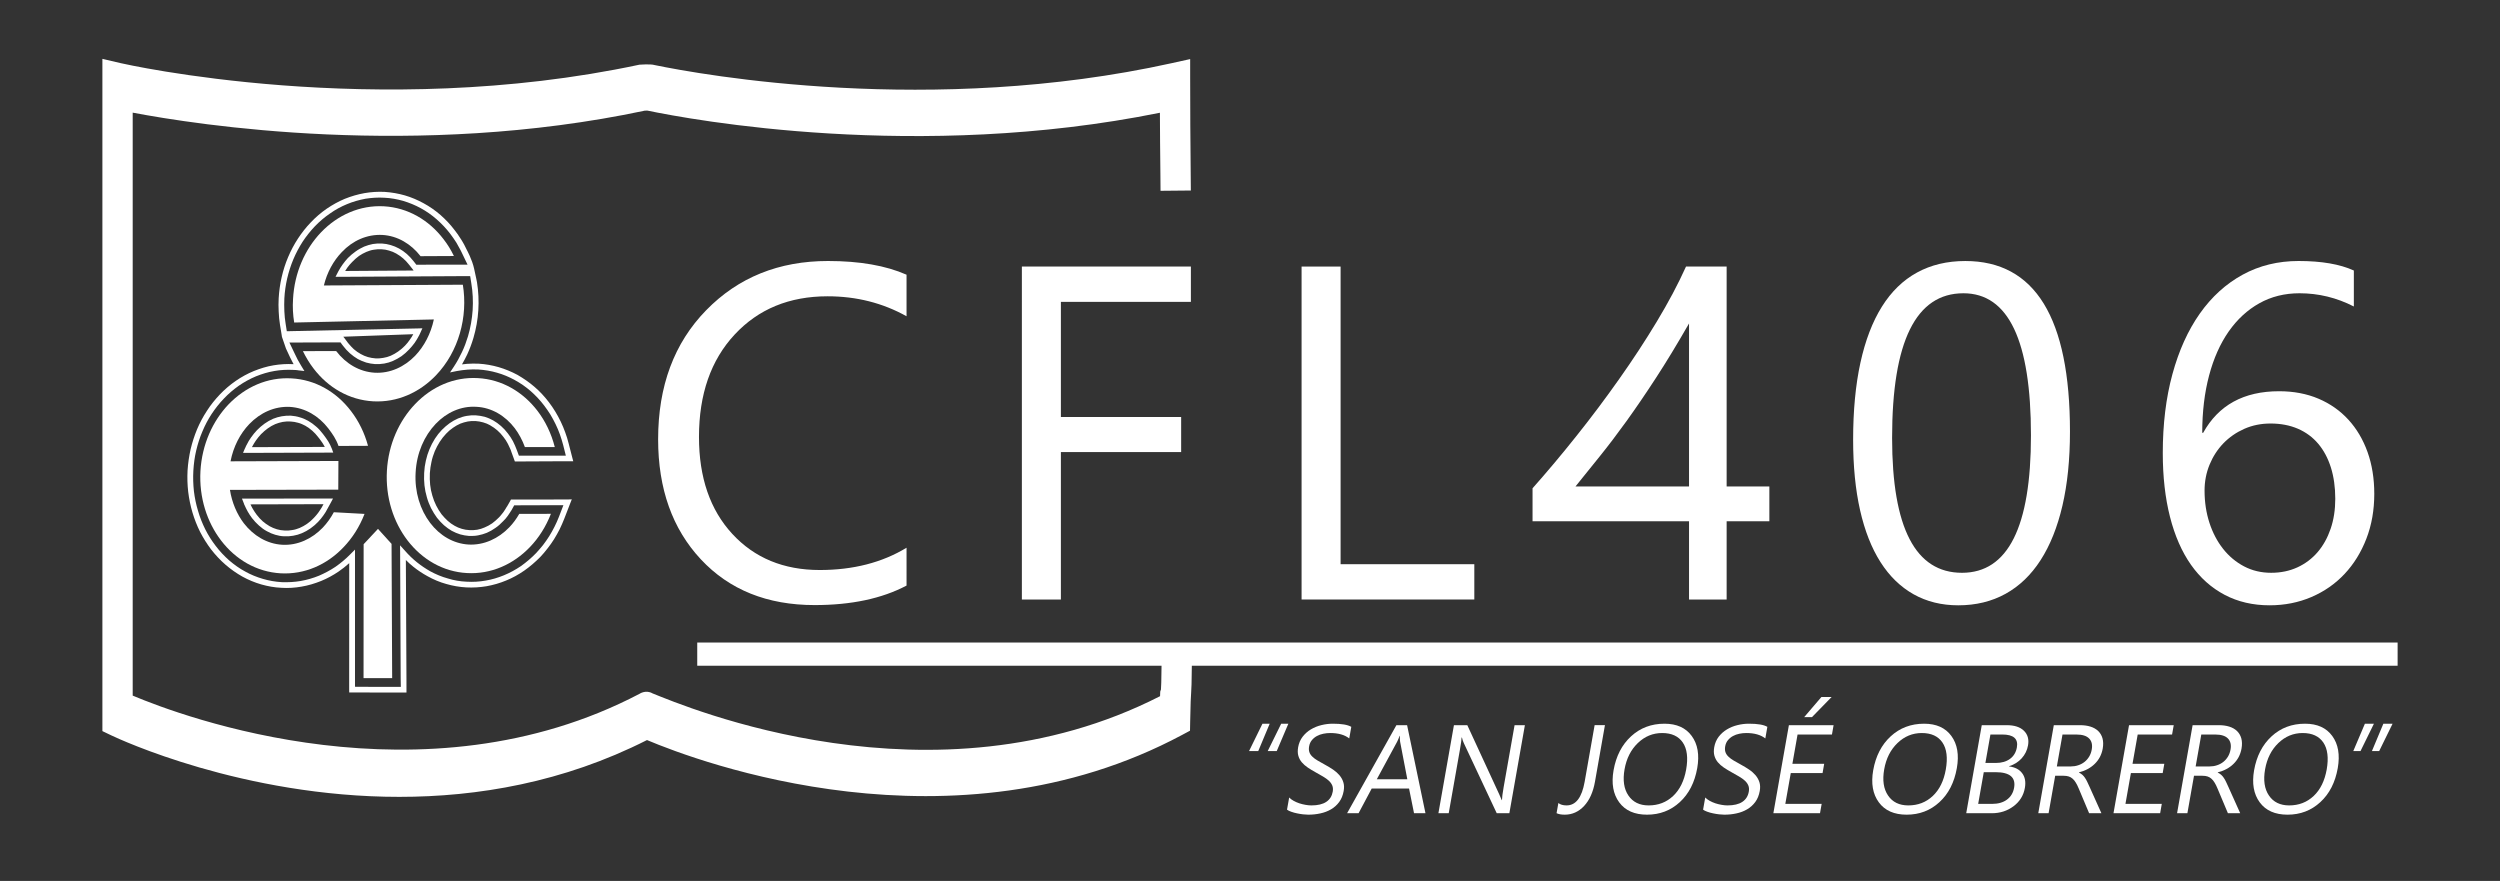 <?xml version="1.0" encoding="utf-8"?>
<!-- Generator: Adobe Illustrator 16.0.0, SVG Export Plug-In . SVG Version: 6.00 Build 0)  -->
<!DOCTYPE svg PUBLIC "-//W3C//DTD SVG 1.1//EN" "http://www.w3.org/Graphics/SVG/1.1/DTD/svg11.dtd">
<svg version="1.1" id="Capa_1" xmlns="http://www.w3.org/2000/svg" xmlns:xlink="http://www.w3.org/1999/xlink" x="0px" y="0px"
	 width="595.279px" height="209.764px" viewBox="0 0 595.279 209.764" enable-background="new 0 0 595.279 209.764"
	 xml:space="preserve">
<rect x="0" y="0" width="595.279" height="209.764" fill="#333333" stroke="none"/>
<g>
	<g>
		<path fill="#FFFFFF" d="M215.86,139.43c-5.861,3.098-13.157,4.646-21.896,4.646c-11.272,0-20.302-3.634-27.086-10.896
			c-6.778-7.26-10.171-16.785-10.171-28.578c0-12.677,3.813-22.923,11.442-30.733c7.631-7.816,17.302-11.721,29.021-11.721
			c7.521,0,13.749,1.088,18.688,3.263v9.896c-5.677-3.172-11.944-4.755-18.799-4.755c-9.104,0-16.479,3.036-22.137,9.118
			c-5.661,6.083-8.487,14.21-8.487,24.381c0,9.656,2.646,17.347,7.933,23.078c5.291,5.731,12.227,8.598,20.813,8.598
			c7.961,0,14.852-1.768,20.678-5.305L215.86,139.43L215.86,139.43z"/>
		<path fill="#FFFFFF" d="M283.566,71.874h-30.955v27.422h28.636v8.348h-28.636v35.104h-9.29V63.472h40.244L283.566,71.874
			L283.566,71.874z"/>
		<path fill="#FFFFFF" d="M351.052,142.748h-41.131V63.472h9.291v70.872h31.84V142.748z"/>
		<path fill="#FFFFFF" d="M411.132,63.472v52.354h10.172v8.293h-10.172v18.629h-8.953v-18.629h-37.262v-7.854
			c3.467-3.902,6.969-8.076,10.506-12.52c3.537-4.438,6.92-8.943,10.141-13.52c3.229-4.563,6.215-9.129,8.959-13.679
			c2.746-4.555,5.057-8.908,6.938-13.077L411.132,63.472L411.132,63.472z M375.146,115.826h27.031V77.02
			c-2.768,4.825-5.381,9.141-7.854,12.934c-2.469,3.798-4.818,7.245-7.049,10.341c-2.229,3.092-4.359,5.893-6.383,8.403
			C378.865,111.201,376.95,113.576,375.146,115.826z"/>
		<path fill="#FFFFFF" d="M492.884,102.779c0,6.636-0.604,12.513-1.799,17.638c-1.197,5.121-2.928,9.444-5.197,12.963
			c-2.266,3.518-5.049,6.193-8.348,8.016c-3.297,1.824-7.051,2.736-11.25,2.736c-3.98,0-7.527-0.877-10.641-2.625
			c-3.117-1.754-5.742-4.305-7.877-7.656c-2.141-3.354-3.758-7.475-4.865-12.354c-1.105-4.886-1.657-10.478-1.657-16.779
			c0-6.93,0.579-13.048,1.737-18.354c1.162-5.307,2.865-9.756,5.115-13.348c2.25-3.598,5.041-6.304,8.373-8.127
			c3.336-1.824,7.16-2.736,11.475-2.736C484.57,62.149,492.884,75.693,492.884,102.779z M483.594,103.666
			c0-22.558-5.361-33.835-16.084-33.835c-11.318,0-16.979,11.482-16.979,34.44c0,21.415,5.547,32.118,16.643,32.118
			C478.12,136.389,483.594,125.48,483.594,103.666z"/>
		<path fill="#FFFFFF" d="M565.344,117.594c0,3.869-0.627,7.426-1.879,10.668c-1.254,3.246-2.986,6.047-5.197,8.402
			c-2.213,2.358-4.85,4.192-7.906,5.502c-3.061,1.307-6.377,1.965-9.949,1.965c-3.979,0-7.547-0.832-10.695-2.49
			c-3.152-1.66-5.822-4.045-8.02-7.154c-2.188-3.116-3.855-6.922-5-11.42c-1.143-4.493-1.715-9.563-1.715-15.2
			c0-6.891,0.762-13.147,2.295-18.771c1.529-5.616,3.703-10.427,6.521-14.425s6.223-7.085,10.199-9.26
			c3.979-2.175,8.423-3.263,13.322-3.263c5.457,0,9.842,0.752,13.158,2.266v8.567c-4.09-2.1-8.402-3.15-12.938-3.15
			c-3.536,0-6.726,0.791-9.563,2.38c-2.836,1.583-5.266,3.823-7.295,6.714c-2.025,2.896-3.584,6.389-4.67,10.477
			c-1.088,4.09-1.635,8.645-1.635,13.653h0.221c3.651-6.594,9.676-9.896,18.078-9.896c3.467,0,6.59,0.592,9.369,1.769
			c2.786,1.183,5.161,2.852,7.135,5.006c1.971,2.154,3.492,4.726,4.561,7.711C564.807,110.631,565.344,113.949,565.344,117.594z
			 M556.055,118.758c0-2.766-0.354-5.256-1.049-7.467c-0.701-2.209-1.707-4.088-3.018-5.638c-1.307-1.548-2.92-2.734-4.834-3.566
			c-1.92-0.826-4.09-1.242-6.523-1.242c-2.248,0-4.328,0.421-6.248,1.271c-1.912,0.848-3.572,2-4.977,3.453
			c-1.396,1.457-2.494,3.15-3.287,5.084c-0.791,1.937-1.188,3.994-1.188,6.164c0,2.73,0.387,5.279,1.158,7.66
			c0.773,2.375,1.861,4.449,3.262,6.22c1.402,1.768,3.07,3.161,5.006,4.174c1.936,1.012,4.078,1.518,6.438,1.518
			c2.284,0,4.368-0.432,6.248-1.297c1.879-0.867,3.48-2.074,4.811-3.623c1.328-1.549,2.354-3.396,3.096-5.557
			C555.688,123.758,556.055,121.373,556.055,118.758z"/>
	</g>
	<g>
		<g>
			<path fill="#FFFFFF" d="M302.329,172.324l-2.727,6.52h-2.193l3.196-6.52H302.329z M306.773,172.324l-2.77,6.52h-2.15l3.213-6.52
				H306.773z"/>
			<path fill="#FFFFFF" d="M306.452,192.787l0.514-2.894c0.279,0.291,0.627,0.554,1.053,0.787c0.42,0.234,0.871,0.433,1.357,0.596
				c0.484,0.156,0.971,0.281,1.473,0.365c0.502,0.092,0.977,0.137,1.412,0.137c1.514,0,2.686-0.28,3.533-0.842
				c0.848-0.563,1.355-1.367,1.543-2.42c0.1-0.563,0.063-1.059-0.109-1.475c-0.176-0.42-0.451-0.808-0.828-1.152
				c-0.381-0.346-0.842-0.676-1.383-0.992c-0.545-0.313-1.131-0.649-1.758-1.002c-0.666-0.369-1.287-0.739-1.852-1.121
				c-0.564-0.381-1.041-0.803-1.432-1.258c-0.387-0.461-0.662-0.977-0.828-1.563c-0.164-0.576-0.18-1.259-0.045-2.035
				c0.17-0.951,0.527-1.789,1.068-2.494c0.545-0.701,1.195-1.289,1.959-1.744c0.766-0.461,1.604-0.801,2.516-1.021
				c0.91-0.228,1.818-0.336,2.725-0.336c2.064,0,3.533,0.245,4.387,0.748l-0.486,2.76c-1.088-0.857-2.6-1.287-4.539-1.287
				c-0.537,0-1.082,0.055-1.639,0.17c-0.559,0.109-1.063,0.295-1.529,0.547c-0.461,0.25-0.861,0.58-1.191,0.978
				c-0.33,0.399-0.557,0.887-0.654,1.463c-0.098,0.537-0.076,0.998,0.055,1.389s0.365,0.746,0.701,1.066
				c0.326,0.325,0.746,0.637,1.258,0.938c0.506,0.301,1.098,0.631,1.764,0.998c0.684,0.369,1.328,0.762,1.932,1.166
				c0.596,0.406,1.105,0.863,1.525,1.359c0.416,0.5,0.725,1.047,0.906,1.651c0.197,0.603,0.221,1.299,0.082,2.078
				c-0.182,1.027-0.537,1.904-1.068,2.621c-0.523,0.711-1.178,1.303-1.938,1.744c-0.771,0.451-1.623,0.774-2.555,0.971
				c-0.934,0.207-1.891,0.303-2.889,0.303c-0.33,0-0.729-0.024-1.211-0.079c-0.477-0.052-0.963-0.132-1.449-0.236
				c-0.484-0.096-0.945-0.226-1.377-0.381C307.029,193.143,306.689,192.973,306.452,192.787z"/>
			<path fill="#FFFFFF" d="M339.419,193.633h-2.723l-1.184-5.877h-8.891l-3.125,5.877h-2.734l11.738-20.959h2.547L339.419,193.633z
				 M335.098,185.551l-1.713-8.928c-0.051-0.297-0.08-0.769-0.07-1.408h-0.061c-0.199,0.596-0.4,1.063-0.586,1.408l-4.836,8.928
				H335.098z"/>
			<path fill="#FFFFFF" d="M359.398,193.633h-3.012l-7.84-16.705c-0.195-0.42-0.344-0.859-0.438-1.316h-0.09
				c0,0.445-0.129,1.406-0.391,2.882l-2.67,15.143h-2.455l3.695-20.959h3.188l7.59,16.443c0.32,0.682,0.521,1.151,0.607,1.401h0.055
				c0.01-0.602,0.141-1.633,0.395-3.086l2.605-14.762h2.455L359.398,193.633z"/>
			<path fill="#FFFFFF" d="M379.786,186.117c-0.439,2.489-1.309,4.42-2.602,5.803c-1.297,1.373-2.826,2.063-4.59,2.063
				c-0.816,0-1.475-0.114-1.959-0.352l0.432-2.426c0.455,0.381,1.111,0.571,1.949,0.571c2.209,0,3.646-1.875,4.309-5.633
				l2.375-13.475h2.455L379.786,186.117z"/>
			<path fill="#FFFFFF" d="M392.173,193.984c-2.973,0-5.182-0.977-6.623-2.938c-1.443-1.959-1.891-4.508-1.338-7.646
				c0.596-3.373,1.982-6.063,4.156-8.065c2.182-2.01,4.836-3.012,7.975-3.012c2.895,0,5.055,0.971,6.479,2.92
				c1.428,1.948,1.863,4.5,1.313,7.643c-0.607,3.426-1.99,6.131-4.154,8.115C397.814,192.992,395.214,193.984,392.173,193.984z
				 M395.775,174.543c-2.205,0-4.135,0.797-5.787,2.385c-1.652,1.59-2.707,3.668-3.162,6.254s-0.154,4.66,0.912,6.232
				c1.059,1.573,2.67,2.364,4.824,2.364c2.301,0,4.244-0.752,5.832-2.25c1.594-1.502,2.621-3.604,3.102-6.303
				c0.486-2.766,0.223-4.91-0.801-6.42C399.675,175.301,398.034,174.543,395.775,174.543z"/>
			<path fill="#FFFFFF" d="M405.525,192.787l0.51-2.894c0.281,0.291,0.635,0.554,1.055,0.787c0.422,0.234,0.873,0.433,1.355,0.596
				c0.486,0.156,0.975,0.281,1.477,0.365c0.5,0.092,0.977,0.137,1.41,0.137c1.516,0,2.691-0.28,3.533-0.842
				c0.848-0.563,1.357-1.367,1.543-2.42c0.102-0.563,0.063-1.059-0.109-1.475c-0.176-0.42-0.451-0.808-0.826-1.152
				c-0.381-0.346-0.836-0.676-1.383-0.992c-0.547-0.313-1.127-0.649-1.76-1.002c-0.668-0.369-1.287-0.739-1.854-1.121
				c-0.563-0.381-1.037-0.803-1.428-1.258c-0.387-0.461-0.66-0.977-0.826-1.563c-0.166-0.576-0.18-1.259-0.045-2.035
				c0.17-0.951,0.523-1.789,1.064-2.494c0.547-0.701,1.197-1.289,1.965-1.744c0.764-0.461,1.6-0.801,2.508-1.021
				c0.911-0.228,1.82-0.336,2.729-0.336c2.064,0,3.531,0.245,4.383,0.748l-0.482,2.76c-1.088-0.857-2.604-1.287-4.541-1.287
				c-0.535,0-1.082,0.055-1.641,0.17c-0.555,0.109-1.061,0.295-1.525,0.547c-0.461,0.25-0.857,0.58-1.191,0.978
				c-0.336,0.399-0.557,0.887-0.658,1.463c-0.094,0.537-0.072,0.998,0.059,1.389c0.135,0.391,0.364,0.746,0.701,1.066
				c0.324,0.325,0.744,0.637,1.258,0.938c0.506,0.301,1.092,0.631,1.764,0.998c0.683,0.369,1.328,0.762,1.924,1.166
				c0.604,0.406,1.111,0.863,1.533,1.359c0.416,0.5,0.721,1.047,0.912,1.651c0.188,0.603,0.215,1.299,0.074,2.078
				c-0.182,1.027-0.535,1.904-1.066,2.621c-0.526,0.711-1.178,1.303-1.938,1.744c-0.771,0.451-1.619,0.774-2.553,0.971
				c-0.938,0.207-1.893,0.303-2.891,0.303c-0.33,0-0.732-0.024-1.213-0.079c-0.479-0.052-0.961-0.132-1.447-0.236
				c-0.492-0.096-0.947-0.226-1.379-0.381C406.102,193.143,405.766,192.973,405.525,192.787z"/>
			<path fill="#FFFFFF" d="M433.366,193.633H422.26l3.695-20.959H436.6l-0.391,2.221h-8.188l-1.232,6.976h7.57l-0.385,2.205h-7.57
				l-1.299,7.34h8.654L433.366,193.633z M436.13,165.961l-4.682,4.799h-1.854l4.105-4.799H436.13z"/>
			<path fill="#FFFFFF" d="M453.995,193.984c-2.971,0-5.182-0.977-6.623-2.938c-1.441-1.959-1.891-4.508-1.338-7.646
				c0.598-3.373,1.984-6.063,4.158-8.065c2.18-2.01,4.834-3.012,7.971-3.012c2.896,0,5.059,0.971,6.484,2.92
				c1.424,1.948,1.859,4.5,1.303,7.643c-0.602,3.426-1.982,6.131-4.146,8.115C459.639,192.992,457.036,193.984,453.995,193.984z
				 M457.598,174.543c-2.203,0-4.133,0.797-5.785,2.385c-1.654,1.59-2.707,3.668-3.162,6.254c-0.457,2.586-0.156,4.66,0.912,6.232
				c1.057,1.573,2.67,2.364,4.824,2.364c2.301,0,4.244-0.752,5.832-2.25c1.594-1.502,2.625-3.604,3.098-6.303
				c0.49-2.766,0.225-4.91-0.797-6.42C461.503,175.301,459.857,174.543,457.598,174.543z"/>
			<path fill="#FFFFFF" d="M468.182,193.633l3.697-20.959h5.963c1.813,0,3.17,0.441,4.078,1.328c0.904,0.887,1.23,2.039,0.98,3.463
				c-0.207,1.188-0.717,2.225-1.514,3.102s-1.795,1.504-2.992,1.873l-0.01,0.058c1.383,0.166,2.426,0.696,3.109,1.604
				c0.688,0.902,0.908,2.068,0.652,3.515c-0.316,1.793-1.219,3.245-2.695,4.354c-1.482,1.111-3.207,1.668-5.166,1.668h-6.104
				L468.182,193.633L468.182,193.633z M472.359,183.867l-1.332,7.547h3.332c1.441,0,2.619-0.342,3.537-1.027
				c0.912-0.682,1.473-1.619,1.684-2.807c0.438-2.47-1.025-3.713-4.398-3.713H472.359z M473.943,174.895l-1.197,6.771h2.516
				c1.344,0,2.461-0.326,3.348-0.972c0.883-0.651,1.428-1.563,1.633-2.741c0.361-2.039-0.797-3.058-3.477-3.058H473.943z"/>
			<path fill="#FFFFFF" d="M500.366,193.633h-2.926l-2.471-5.877c-0.227-0.547-0.449-1.008-0.691-1.394
				c-0.229-0.387-0.482-0.7-0.762-0.94c-0.271-0.246-0.58-0.422-0.926-0.537c-0.348-0.109-0.746-0.166-1.207-0.166h-2.018
				l-1.57,8.914h-2.455l3.695-20.959h6.256c0.914,0,1.74,0.111,2.475,0.342c0.736,0.23,1.348,0.576,1.834,1.047
				c0.49,0.467,0.832,1.049,1.031,1.744c0.193,0.695,0.211,1.521,0.051,2.449c-0.131,0.729-0.361,1.397-0.682,2.01
				c-0.33,0.611-0.736,1.152-1.229,1.629c-0.486,0.48-1.049,0.888-1.68,1.224c-0.631,0.342-1.313,0.596-2.056,0.78l-0.011,0.062
				c0.32,0.156,0.592,0.33,0.816,0.531c0.221,0.2,0.432,0.436,0.609,0.711c0.188,0.271,0.367,0.582,0.531,0.928
				c0.166,0.346,0.355,0.746,0.559,1.207L500.366,193.633z M491.104,174.895l-1.344,7.603h3.332c0.609,0,1.199-0.09,1.754-0.281
				c0.557-0.18,1.053-0.445,1.494-0.791c0.439-0.346,0.811-0.771,1.115-1.271c0.303-0.508,0.508-1.067,0.615-1.688
				c0.201-1.121-0.01-1.998-0.625-2.625c-0.609-0.627-1.607-0.941-2.98-0.941h-3.361V174.895z"/>
			<path fill="#FFFFFF" d="M514.357,193.633h-11.109l3.699-20.959h10.643l-0.393,2.221h-8.186l-1.234,6.976h7.572l-0.388,2.205
				h-7.569l-1.297,7.34h8.65L514.357,193.633z"/>
			<path fill="#FFFFFF" d="M533.417,193.633h-2.928l-2.471-5.877c-0.225-0.547-0.449-1.008-0.691-1.394
				c-0.229-0.387-0.482-0.7-0.76-0.94c-0.271-0.246-0.582-0.422-0.928-0.537c-0.346-0.109-0.746-0.166-1.207-0.166h-2.016
				l-1.572,8.914h-2.455l3.697-20.959h6.254c0.916,0,1.742,0.111,2.475,0.342c0.736,0.23,1.35,0.576,1.834,1.047
				c0.49,0.467,0.832,1.049,1.031,1.744c0.195,0.695,0.211,1.521,0.051,2.449c-0.131,0.729-0.361,1.397-0.682,2.01
				c-0.33,0.611-0.736,1.152-1.229,1.629c-0.484,0.48-1.049,0.888-1.68,1.224c-0.631,0.342-1.313,0.596-2.055,0.78l-0.012,0.062
				c0.32,0.156,0.594,0.33,0.816,0.531c0.221,0.2,0.432,0.436,0.611,0.711c0.186,0.271,0.365,0.582,0.529,0.928
				c0.166,0.346,0.355,0.746,0.559,1.207L533.417,193.633z M524.152,174.895l-1.342,7.603h3.33c0.611,0,1.199-0.09,1.754-0.281
				c0.557-0.18,1.053-0.445,1.494-0.791c0.439-0.346,0.811-0.771,1.117-1.271c0.301-0.508,0.506-1.067,0.613-1.688
				c0.201-1.121-0.01-1.998-0.625-2.625c-0.609-0.627-1.607-0.941-2.98-0.941h-3.361V174.895L524.152,174.895z"/>
			<path fill="#FFFFFF" d="M544.689,193.984c-2.971,0-5.18-0.977-6.623-2.938c-1.442-1.959-1.889-4.508-1.338-7.646
				c0.596-3.373,1.984-6.063,4.158-8.065c2.18-2.01,4.836-3.012,7.973-3.012c2.896,0,5.057,0.971,6.479,2.92
				c1.428,1.948,1.861,4.5,1.313,7.643c-0.605,3.426-1.99,6.131-4.154,8.115C550.331,192.992,547.732,193.984,544.689,193.984z
				 M548.294,174.543c-2.205,0-4.137,0.797-5.787,2.385c-1.654,1.59-2.705,3.668-3.162,6.254c-0.455,2.586-0.154,4.66,0.912,6.232
				c1.057,1.573,2.67,2.364,4.822,2.364c2.303,0,4.244-0.752,5.834-2.25c1.594-1.502,2.619-3.604,3.104-6.303
				c0.484-2.766,0.219-4.91-0.803-6.42C552.191,175.301,550.553,174.543,548.294,174.543z"/>
			<path fill="#FFFFFF" d="M565.259,172.324l-3.197,6.52h-1.723l2.771-6.52H565.259z M569.702,172.324l-3.195,6.52h-1.727
				l2.729-6.52H569.702z"/>
		</g>
	</g>
	<rect x="166.021" y="152.994" fill="#FFFFFF" width="404.879" height="5.524"/>
	<g>
		<g>
			<path fill="#FFFFFF" d="M66.834,136.514c5.712,0.313,11.019-2.055,14.956-6.207c2.114-2.192,3.828-4.885,5.01-7.94l-7.31-0.4
				c-0.728,1.357-1.613,2.59-2.621,3.652c-2.591,2.711-6.032,4.295-9.67,4.094c-3.646-0.211-6.869-2.18-9.154-5.135
				c-1.652-2.195-2.82-4.922-3.292-7.929l25.793-0.057l0.035-6.828l-25.688,0.08c0.683-3.512,2.274-6.574,4.464-8.864
				c2.604-2.705,6.019-4.277,9.66-4.094c3.644,0.221,6.875,2.155,9.164,5.131c1.002,1.323,1.833,2.5,2.42,4.168l7.029-0.028
				c-0.832-3.081-2.225-5.897-4.039-8.258c-3.462-4.56-8.479-7.501-14.188-7.802c-5.731-0.33-11.013,2.061-14.971,6.173
				c-3.809,3.988-6.349,9.598-6.704,15.904c-0.347,6.297,1.56,12.154,4.91,16.52C56.102,133.242,61.107,136.184,66.834,136.514z"/>
			<path fill="#FFFFFF" d="M88.855,95.559c5.712,0.312,11.014-2.074,14.956-6.192c5.426-5.667,7.642-13.93,6.397-21.574
				l-33.089,0.18c0.761-3.131,2.266-5.862,4.27-7.946c2.564-2.729,6.008-4.278,9.659-4.084c3.613,0.206,6.813,2.125,9.09,5.057
				l7.941-0.04c-0.69-1.442-1.522-2.796-2.479-4.02c-3.462-4.533-8.458-7.484-14.175-7.82c-5.727-0.315-11.027,2.08-14.977,6.192
				c-3.809,3.983-6.349,9.601-6.675,15.918c-0.125,1.885-0.021,3.769,0.275,5.566l33.255-0.731
				c-0.728,3.407-2.296,6.368-4.425,8.613c-2.585,2.69-6.002,4.269-9.659,4.068c-3.644-0.217-6.859-2.141-9.154-5.126l-0.016-0.035
				l-7.926,0.024c0.73,1.493,1.567,2.876,2.541,4.145C78.123,92.286,83.133,95.238,88.855,95.559z"/>
			<path fill="#FFFFFF" d="M98.831,96.225c-3.817,3.988-6.354,9.602-6.704,15.878c-0.354,6.34,1.543,12.164,4.896,16.564
				c3.468,4.528,8.479,7.49,14.188,7.785c5.712,0.319,11.022-2.063,14.972-6.188c2.114-2.193,3.809-4.885,4.996-7.916l-7.541,0.017
				c-0.672,1.178-1.469,2.26-2.375,3.2c-2.585,2.687-6.019,4.283-9.676,4.099c-3.646-0.215-6.875-2.148-9.153-5.146
				c-2.386-3.131-3.738-7.385-3.468-12.004c0.241-4.66,2.063-8.732,4.78-11.589c2.591-2.716,6.019-4.284,9.666-4.059
				c3.637,0.17,6.869,2.108,9.153,5.091c0.997,1.326,1.818,2.85,2.42,4.504l7.115-0.01c-0.827-3.232-2.24-6.159-4.119-8.619
				c-3.473-4.529-8.462-7.485-14.199-7.796C108.055,89.701,102.764,92.102,98.831,96.225z"/>
			<polygon fill="#FFFFFF" points="90.002,125.932 86.585,129.58 86.565,161.477 93.379,161.477 93.234,129.5 			"/>
			<path fill="#FFFFFF" d="M135.146,118.932l-3.968,0.006h-7.541h-1.578h-0.392l-0.189,0.365l-0.782,1.363l-0.015-0.017
				c-0.131,0.263-0.271,0.472-0.401,0.673c-0.159,0.245-0.311,0.467-0.466,0.69c-0.175,0.221-0.355,0.437-0.496,0.615
				c-0.154,0.211-0.331,0.387-0.521,0.586c-0.517,0.527-1.063,0.998-1.617,1.408c-0.582,0.399-1.168,0.713-1.779,0.967
				c-0.565,0.252-1.162,0.438-1.777,0.547c-0.603,0.09-1.219,0.135-1.845,0.09c-0.626-0.022-1.232-0.131-1.818-0.305
				c-0.591-0.172-1.179-0.412-1.708-0.723c-0.591-0.32-1.133-0.728-1.64-1.173c-0.521-0.477-1.012-0.998-1.479-1.577
				c-0.466-0.64-0.906-1.328-1.268-2.064c-0.371-0.746-0.691-1.549-0.923-2.381c-0.255-0.812-0.421-1.688-0.521-2.574
				c-0.09-0.877-0.109-1.795-0.069-2.752c0.061-0.939,0.189-1.848,0.381-2.686c0.181-0.906,0.467-1.748,0.787-2.546
				c0.347-0.791,0.73-1.526,1.183-2.237c0.45-0.697,0.946-1.334,1.508-1.926c0.501-0.541,1.047-1.007,1.619-1.401
				c0.557-0.401,1.162-0.736,1.759-1.002c0.576-0.23,1.178-0.393,1.789-0.518c0.592-0.104,1.212-0.14,1.85-0.104
				c0.615,0.035,1.229,0.155,1.823,0.321c0.587,0.159,1.174,0.404,1.709,0.711v0.016c0.576,0.319,1.122,0.711,1.648,1.162
				c0.521,0.456,1.012,0.978,1.452,1.567c0.189,0.262,0.376,0.521,0.576,0.793c0.175,0.295,0.336,0.575,0.506,0.881
				c0.155,0.311,0.32,0.631,0.446,0.946c0.175,0.33,0.28,0.632,0.375,0.951l0.661,1.813l0.166,0.457h0.48h1.914l7.115-0.035h3.521
				h0.876l-0.226-0.852l-0.872-3.394c-0.215-0.887-0.501-1.79-0.815-2.641c-0.306-0.867-0.667-1.714-1.063-2.546
				c-0.392-0.826-0.837-1.628-1.303-2.399c-0.48-0.802-0.987-1.528-1.533-2.25c-1.026-1.343-2.181-2.59-3.438-3.662
				c-1.248-1.072-2.604-2.005-4.022-2.826c-1.434-0.771-2.945-1.393-4.495-1.849c-1.543-0.438-3.115-0.728-4.76-0.822
				c-0.917-0.035-1.84-0.035-2.746,0.035c-0.406,0.04-0.816,0.075-1.224,0.131c0.451-0.771,0.856-1.559,1.238-2.34
				c0.596-1.293,1.092-2.611,1.492-3.964l0,0c0.626-2.14,1.026-4.354,1.162-6.578c0.142-2.23,0.035-4.46-0.314-6.654l0,0
				c0,0-0.194-1.077-0.69-3.271c-0.467-2.149-1.739-4.46-1.739-4.46c-0.187-0.392-0.386-0.786-0.615-1.229
				c-0.229-0.391-0.437-0.807-0.688-1.183c-0.261-0.38-0.496-0.776-0.757-1.146h0.016c-0.267-0.365-0.536-0.741-0.808-1.083
				c-1.017-1.356-2.165-2.569-3.411-3.667c-1.231-1.071-2.575-2.01-4.033-2.801c-1.407-0.771-2.926-1.424-4.488-1.874
				c-1.533-0.44-3.133-0.712-4.756-0.822c-1.618-0.085-3.252,0.021-4.812,0.291c-1.612,0.285-3.167,0.746-4.688,1.354
				c-1.508,0.621-2.945,1.434-4.304,2.35c-1.363,0.942-2.646,2.035-3.813,3.277c-1.122,1.157-2.146,2.47-3.052,3.853
				c-0.901,1.373-1.692,2.861-2.345,4.421c-0.642,1.503-1.152,3.115-1.533,4.77c-0.376,1.639-0.605,3.287-0.707,5.021
				c-0.034,0.48-0.045,0.986-0.045,1.537c0,0.518,0.011,1.067,0.045,1.604c0.035,0.537,0.056,1.087,0.109,1.588l0,0
				c0.07,0.552,0.136,1.072,0.2,1.554l0,0l0.387,2.36l0.079,0.53l0.957,2.78l0.973,2.09c0.201,0.392,0.411,0.826,0.643,1.258
				c0.069,0.131,0.135,0.261,0.215,0.381c-1.639-0.095-3.241,0.016-4.8,0.274c-1.619,0.271-3.157,0.753-4.67,1.358
				c-1.528,0.626-2.981,1.428-4.319,2.354c-1.377,0.951-2.64,2.033-3.813,3.262c-1.106,1.178-2.148,2.439-3.052,3.868
				c-0.917,1.388-1.692,2.852-2.351,4.41c-0.616,1.498-1.146,3.115-1.533,4.754c-0.36,1.645-0.615,3.307-0.722,5.041
				c-0.091,1.729-0.035,3.407,0.149,5.051c0.21,1.709,0.546,3.356,1.013,4.926c0.476,1.598,1.082,3.16,1.828,4.648
				c0.763,1.481,1.645,2.871,2.609,4.159c1.037,1.326,2.187,2.568,3.438,3.646c1.241,1.076,2.601,2.029,4.032,2.836
				c1.418,0.781,2.921,1.406,4.495,1.863c1.543,0.436,3.126,0.727,4.75,0.797c1.647,0.115,3.231,0,4.819-0.275
				c1.608-0.271,3.162-0.739,4.686-1.354c1.458-0.597,2.842-1.354,4.153-2.244c0.878-0.605,1.725-1.264,2.521-1.99l-0.011,27.373
				v2.721l0.011,0.701h0.682h2.727l6.813,0.013h2.741h0.671v-0.707l-0.005-2.728l-0.142-28.129c0.563,0.58,1.151,1.111,1.759,1.594
				c1.072,0.861,2.194,1.607,3.367,2.25c1.438,0.804,2.937,1.441,4.488,1.867c1.549,0.447,3.132,0.729,4.771,0.818
				s3.242-0.017,4.814-0.277c1.599-0.285,3.188-0.74,4.686-1.367c1.509-0.608,2.946-1.412,4.295-2.344
				c1.357-0.947,2.646-2.061,3.827-3.252c0.605-0.643,1.179-1.313,1.715-2.021c0.565-0.707,1.076-1.438,1.558-2.198
				c0.467-0.771,0.922-1.55,1.328-2.361c0.396-0.814,0.763-1.652,1.104-2.514l1.434-3.709l0.365-0.927L135.146,118.932z
				 M133.082,123.076c-0.312,0.801-0.671,1.606-1.053,2.358c-0.386,0.769-0.807,1.523-1.258,2.244
				c-0.466,0.736-0.957,1.435-1.474,2.115c-0.516,0.641-1.063,1.271-1.628,1.889c-1.111,1.152-2.34,2.189-3.607,3.099
				c-1.288,0.87-2.641,1.61-4.072,2.202c-1.398,0.576-2.871,1.019-4.374,1.265c-1.469,0.26-2.978,0.354-4.516,0.26
				c-1.543-0.064-3.021-0.32-4.449-0.766c-1.482-0.402-2.891-0.998-4.219-1.722c-1.112-0.631-2.165-1.348-3.15-2.133
				c-1.003-0.803-1.954-1.725-2.802-2.69l-1.218-1.349l0.015,1.806l0.131,29.819l0.034,2.07h-2.063H86.55l-2.021-0.017v-2.055
				v-28.961v-1.646l-1.161,1.162c-1.083,1.102-2.25,2.071-3.481,2.932c-1.259,0.842-2.575,1.537-3.919,2.119
				c-1.423,0.58-2.892,1.006-4.39,1.268c-1.479,0.256-2.98,0.324-4.515,0.275c-1.548-0.097-3.03-0.361-4.448-0.777
				c-1.474-0.426-2.882-1.002-4.22-1.748c-1.357-0.717-2.61-1.629-3.804-2.641c-1.172-1.037-2.265-2.189-3.235-3.474
				c-0.927-1.196-1.77-2.539-2.479-3.938c-0.69-1.394-1.282-2.855-1.729-4.42c-0.461-1.523-0.781-3.07-0.978-4.68
				c-0.166-1.585-0.227-3.183-0.13-4.855c0.096-1.643,0.307-3.236,0.671-4.785c0.371-1.578,0.856-3.102,1.474-4.543
				c0.621-1.503,1.362-2.896,2.209-4.188c0.872-1.313,1.844-2.552,2.917-3.663c1.092-1.162,2.299-2.176,3.577-3.081
				c1.282-0.877,2.649-1.629,4.067-2.221c1.423-0.57,2.881-1.018,4.398-1.271c1.448-0.256,2.961-0.336,4.499-0.256
				c0.246,0,0.461,0.02,0.622,0.03c0.2,0,0.386,0.055,0.605,0.079l1.402,0.155l-0.73-1.197l-0.206-0.352l0,0
				c-0.221-0.355-0.44-0.731-0.646-1.117c-0.194-0.37-0.4-0.771-0.602-1.223l0,0l-1.383-2.886l3.207-0.016l7.926-0.03h1.027
				l0.25,0.331h-0.016l0.4,0.517c0.486,0.656,1.037,1.242,1.628,1.769c0.606,0.531,1.229,0.967,1.869,1.349
				c0.661,0.346,1.316,0.637,2.009,0.842c0.678,0.181,1.394,0.326,2.12,0.366c0.728,0.029,1.463-0.021,2.155-0.132
				c0.716-0.125,1.402-0.329,2.063-0.615c0.696-0.312,1.383-0.682,2.028-1.122c0.65-0.472,1.259-0.997,1.824-1.604
				c0.477-0.471,0.896-1.021,1.333-1.588c0.391-0.576,0.756-1.173,1.092-1.829l0,0c0.075-0.135,0.125-0.261,0.146-0.306l0,0
				c0.056-0.09,0.102-0.21,0.161-0.352l0.44-0.981l-1.072,0.035l-29.427,0.628l-1.783,0.04l-0.275-1.749
				c-0.069-0.496-0.149-1.012-0.199-1.483c-0.051-0.511-0.081-1.012-0.11-1.538c-0.021-0.501-0.034-1.021-0.034-1.532
				c0-0.485,0.005-0.963,0.034-1.493c0.085-1.628,0.321-3.228,0.672-4.771c0.365-1.554,0.861-3.105,1.468-4.555
				c0.622-1.479,1.368-2.876,2.21-4.193c0.877-1.323,1.85-2.546,2.906-3.658c1.106-1.151,2.31-2.18,3.611-3.062
				c1.269-0.911,2.635-1.644,4.063-2.234c1.402-0.581,2.866-0.997,4.374-1.281c1.474-0.23,2.98-0.336,4.516-0.241
				c1.538,0.069,3.03,0.346,4.459,0.747c1.452,0.436,2.876,1.017,4.219,1.754c1.333,0.729,2.604,1.613,3.783,2.649
				c1.172,1.037,2.266,2.181,3.235,3.457c0.246,0.342,0.496,0.678,0.747,1.032c0.25,0.37,0.466,0.728,0.711,1.067
				c0.241,0.399,0.44,0.775,0.643,1.162c0.215,0.341,0.4,0.735,0.597,1.133l1.407,2.931h-3.256l-7.941,0.016h-1.002L98.53,62.26
				c-0.501-0.661-1.052-1.228-1.647-1.773c-0.586-0.506-1.207-0.946-1.854-1.308c-0.642-0.351-1.303-0.626-1.999-0.827
				c-0.672-0.205-1.383-0.325-2.114-0.37c-0.717-0.034-1.442,0.011-2.135,0.12c-0.701,0.146-1.407,0.336-2.079,0.616
				c-0.69,0.33-1.384,0.682-2.015,1.152c-0.65,0.445-1.269,0.986-1.85,1.563c-0.421,0.466-0.837,0.962-1.224,1.503
				c-0.376,0.521-0.73,1.082-1.057,1.685l0,0l-0.075,0.134v0.011l-0.074,0.146l-0.517,1.003h1.123l29.187-0.166h1.754l0.271,1.709
				l0,0c0.355,2.108,0.451,4.237,0.32,6.362c-0.142,2.114-0.511,4.209-1.111,6.259c-0.396,1.303-0.856,2.564-1.442,3.777
				c-0.557,1.192-1.192,2.346-1.935,3.468l-0.902,1.356l1.608-0.33c0.842-0.155,1.709-0.266,2.55-0.336
				c0.842-0.07,1.708-0.07,2.585-0.035c1.543,0.105,3.025,0.355,4.449,0.768c1.492,0.416,2.896,1.021,4.219,1.744
				c1.354,0.735,2.621,1.612,3.798,2.635c1.169,1.037,2.275,2.194,3.237,3.478c0.521,0.683,0.992,1.378,1.458,2.114
				c0.445,0.736,0.847,1.498,1.231,2.275c0.396,0.795,0.723,1.617,1.031,2.448c0.28,0.803,0.547,1.641,0.771,2.5l0.641,2.554h-2.625
				h-7.125h-1.428l-0.501-1.351c-0.12-0.346-0.262-0.688-0.416-1.031c-0.17-0.358-0.331-0.717-0.496-1.057
				c-0.2-0.342-0.381-0.663-0.565-0.948c-0.206-0.306-0.421-0.592-0.637-0.887c-0.496-0.662-1.052-1.264-1.645-1.784
				c-0.596-0.525-1.229-0.977-1.879-1.343l0,0c-0.646-0.36-1.298-0.642-1.999-0.852c-0.677-0.165-1.397-0.307-2.125-0.347
				c-0.73-0.035-1.453,0-2.148,0.13c-0.717,0.12-1.413,0.342-2.063,0.606c-0.711,0.315-1.378,0.677-2.023,1.138
				c-0.657,0.477-1.259,0.992-1.839,1.583c-0.606,0.621-1.169,1.338-1.659,2.102c-0.496,0.77-0.933,1.624-1.292,2.479
				c-0.36,0.871-0.662,1.799-0.867,2.746c-0.22,0.941-0.352,1.928-0.405,2.937c-0.061,1.004-0.021,2,0.074,2.956
				c0.11,0.974,0.296,1.921,0.571,2.826c0.246,0.906,0.596,1.765,0.986,2.58c0.437,0.836,0.907,1.604,1.423,2.306
				c0.512,0.641,1.054,1.235,1.654,1.772c0.591,0.512,1.229,0.973,1.869,1.342c0.655,0.343,1.322,0.64,2.015,0.845
				c0.672,0.188,1.394,0.313,2.108,0.37c0.731,0.015,1.469,0,2.154-0.143c0.711-0.135,1.407-0.334,2.079-0.609
				c0.701-0.303,1.388-0.69,2.023-1.147c0.65-0.439,1.263-0.978,1.823-1.582c0.181-0.16,0.376-0.387,0.582-0.607
				c0.176-0.237,0.371-0.465,0.536-0.682c0.175-0.26,0.352-0.49,0.512-0.762c0.17-0.25,0.325-0.5,0.471-0.73h-0.01l0.575-1.033
				h1.192l7.541-0.026h2.98L133.082,123.076z M81.735,80.177l16.67-0.602c-0.239,0.439-0.485,0.882-0.781,1.258
				c-0.352,0.546-0.762,1.017-1.188,1.473c-0.521,0.526-1.058,0.997-1.633,1.394c-0.566,0.4-1.163,0.731-1.773,1.008
				c-0.563,0.24-1.146,0.404-1.778,0.506c-0.586,0.12-1.208,0.15-1.829,0.12c-0.642-0.05-1.236-0.15-1.823-0.315
				c-0.605-0.186-1.178-0.411-1.708-0.727c-0.586-0.315-1.133-0.707-1.647-1.152c-0.387-0.366-0.771-0.762-1.117-1.178l-0.341-0.405
				l-0.024-0.046v0.005l-0.798-1.071L81.735,80.177z M98.475,64.413l-16.289,0.114c0.175-0.271,0.335-0.541,0.53-0.815
				c0.347-0.456,0.717-0.917,1.128-1.317c0.516-0.552,1.063-1.013,1.612-1.438c0.57-0.387,1.173-0.716,1.778-0.978
				c0.565-0.229,1.153-0.431,1.779-0.521c0.596-0.101,1.218-0.146,1.834-0.105c0.621,0.025,1.231,0.131,1.799,0.313
				c0.597,0.17,1.183,0.404,1.703,0.706c0.582,0.331,1.138,0.722,1.645,1.156c0.506,0.446,1.012,0.979,1.452,1.55l0.832,1.052
				L98.475,64.413z"/>
			<path fill="#FFFFFF" d="M79.024,106.863c-0.125-0.336-0.267-0.643-0.411-0.934c-0.146-0.285-0.301-0.57-0.461-0.836
				c-0.171-0.285-0.371-0.582-0.603-0.887l0,0c-0.21-0.301-0.421-0.605-0.655-0.883c-0.496-0.66-1.042-1.264-1.645-1.772
				c-0.586-0.516-1.212-0.972-1.874-1.348c-0.636-0.355-1.313-0.651-2.004-0.837c-0.683-0.222-1.384-0.325-2.125-0.392
				c-0.736-0.01-1.448,0.016-2.148,0.146c-0.707,0.12-1.403,0.33-2.069,0.596c-0.711,0.311-1.383,0.696-2.028,1.152
				c-0.642,0.467-1.248,0.973-1.813,1.563c-0.496,0.518-0.941,1.072-1.354,1.658h-0.01c-0.406,0.587-0.802,1.203-1.112,1.878l0,0
				c-0.104,0.156-0.175,0.316-0.215,0.447l0,0c-0.075,0.153-0.146,0.305-0.222,0.465l-0.405,0.957h1.042l19.465-0.064h0.973
				L79.024,106.863z M59.985,106.471c0.285-0.551,0.611-1.092,0.957-1.592l0,0c0.38-0.542,0.781-1.033,1.218-1.499
				c0.516-0.512,1.063-0.997,1.628-1.398c0.562-0.399,1.156-0.735,1.759-0.997c0.571-0.234,1.173-0.404,1.784-0.524
				c0.596-0.096,1.223-0.142,1.854-0.096c0.621,0.039,1.247,0.131,1.804,0.306c0.602,0.149,1.178,0.421,1.725,0.712
				c0.576,0.324,1.106,0.716,1.639,1.177c0.517,0.446,1.002,0.987,1.468,1.6c0.216,0.274,0.446,0.557,0.632,0.848
				c0.195,0.26,0.381,0.512,0.535,0.797c0.115,0.189,0.246,0.4,0.352,0.615L59.985,106.471z"/>
			<path fill="#FFFFFF" d="M78.153,118.701l-19.546,0.024h-0.991l0.365,0.928l0.096,0.234v0.012l0.079,0.254h0.016
				c0.25,0.587,0.541,1.152,0.836,1.693c0.302,0.531,0.638,1.033,1.008,1.527c0.49,0.633,1.052,1.248,1.647,1.764
				c0.591,0.537,1.218,0.998,1.884,1.35c0.646,0.371,1.304,0.642,1.994,0.847c0.682,0.197,1.394,0.346,2.124,0.36
				c0.73,0.035,1.438,0,2.141-0.131c0.727-0.119,1.412-0.323,2.073-0.604c0.707-0.295,1.394-0.683,2.034-1.127
				c0.646-0.451,1.269-0.986,1.823-1.564c0.229-0.26,0.439-0.516,0.661-0.746c0.222-0.266,0.411-0.516,0.586-0.77
				c0.177-0.262,0.355-0.527,0.552-0.822c0.16-0.281,0.341-0.58,0.485-0.881l0.742-1.348l0.53-0.998h-1.141L78.153,118.701
				L78.153,118.701z M76.83,120.416c-0.136,0.295-0.307,0.561-0.467,0.797c-0.164,0.266-0.33,0.506-0.495,0.75l0,0
				c-0.155,0.229-0.342,0.467-0.521,0.668c-0.187,0.244-0.387,0.465-0.597,0.67c-0.506,0.553-1.058,1.02-1.618,1.414
				c-0.563,0.396-1.143,0.721-1.778,0.996c-0.562,0.221-1.158,0.426-1.773,0.502c-0.592,0.109-1.212,0.16-1.834,0.109
				c-0.637-0.029-1.247-0.125-1.813-0.296c-0.597-0.172-1.184-0.422-1.729-0.727c-0.571-0.316-1.123-0.727-1.653-1.174
				c-0.517-0.451-1.002-0.996-1.442-1.572c-0.331-0.451-0.646-0.908-0.912-1.379c-0.21-0.35-0.38-0.705-0.556-1.076l17.391-0.045
				L76.83,120.416z"/>
		</g>
	</g>
	<path fill="#FFFFFF" d="M95.078,189.742c-37.288,0-66.784-13.779-68.618-14.662l-2.079-0.996V14.014l4.409,1.032
		c0.597,0.14,60.541,13.788,123.479,0.354c0,0,2.682-0.205,3.599,0.091c11.322,2.335,65.887,12.211,123.15-0.456l4.375-0.968v4.569
		c0,8.338,0.05,14.24,0.125,22.492l0.035,4.233l-7.216,0.069l-0.034-4.238c-0.056-6.709-0.101-8.183-0.115-14.345
		c-57.601,11.659-111.467,1.685-122.075-0.521c-0.204,0-0.45,0.015-0.62,0.029C99.007,37.908,46.793,29.711,31.596,26.821v138.813
		c11.56,4.875,69.158,26.586,120.688-0.432c0,0,1.482-1.027,3.086-0.101c7.456,2.98,66.773,28.283,120.853,0.67
		c0.074-3.125,0.141-0.43,0.2-1.307c0.061-1.043,0.12-1.896,0.161-6.404l7.21,0.07c-0.04,4.801-0.102,5.703-0.17,6.82
		c-0.069,1.002-0.142,2.174-0.229,6.856l-0.041,2.183l-1.89,1.012c-54.554,29.166-115.146,6.389-127.405,1.217
		C134.104,186.328,113.626,189.742,95.078,189.742z"/>
</g>
</svg>
